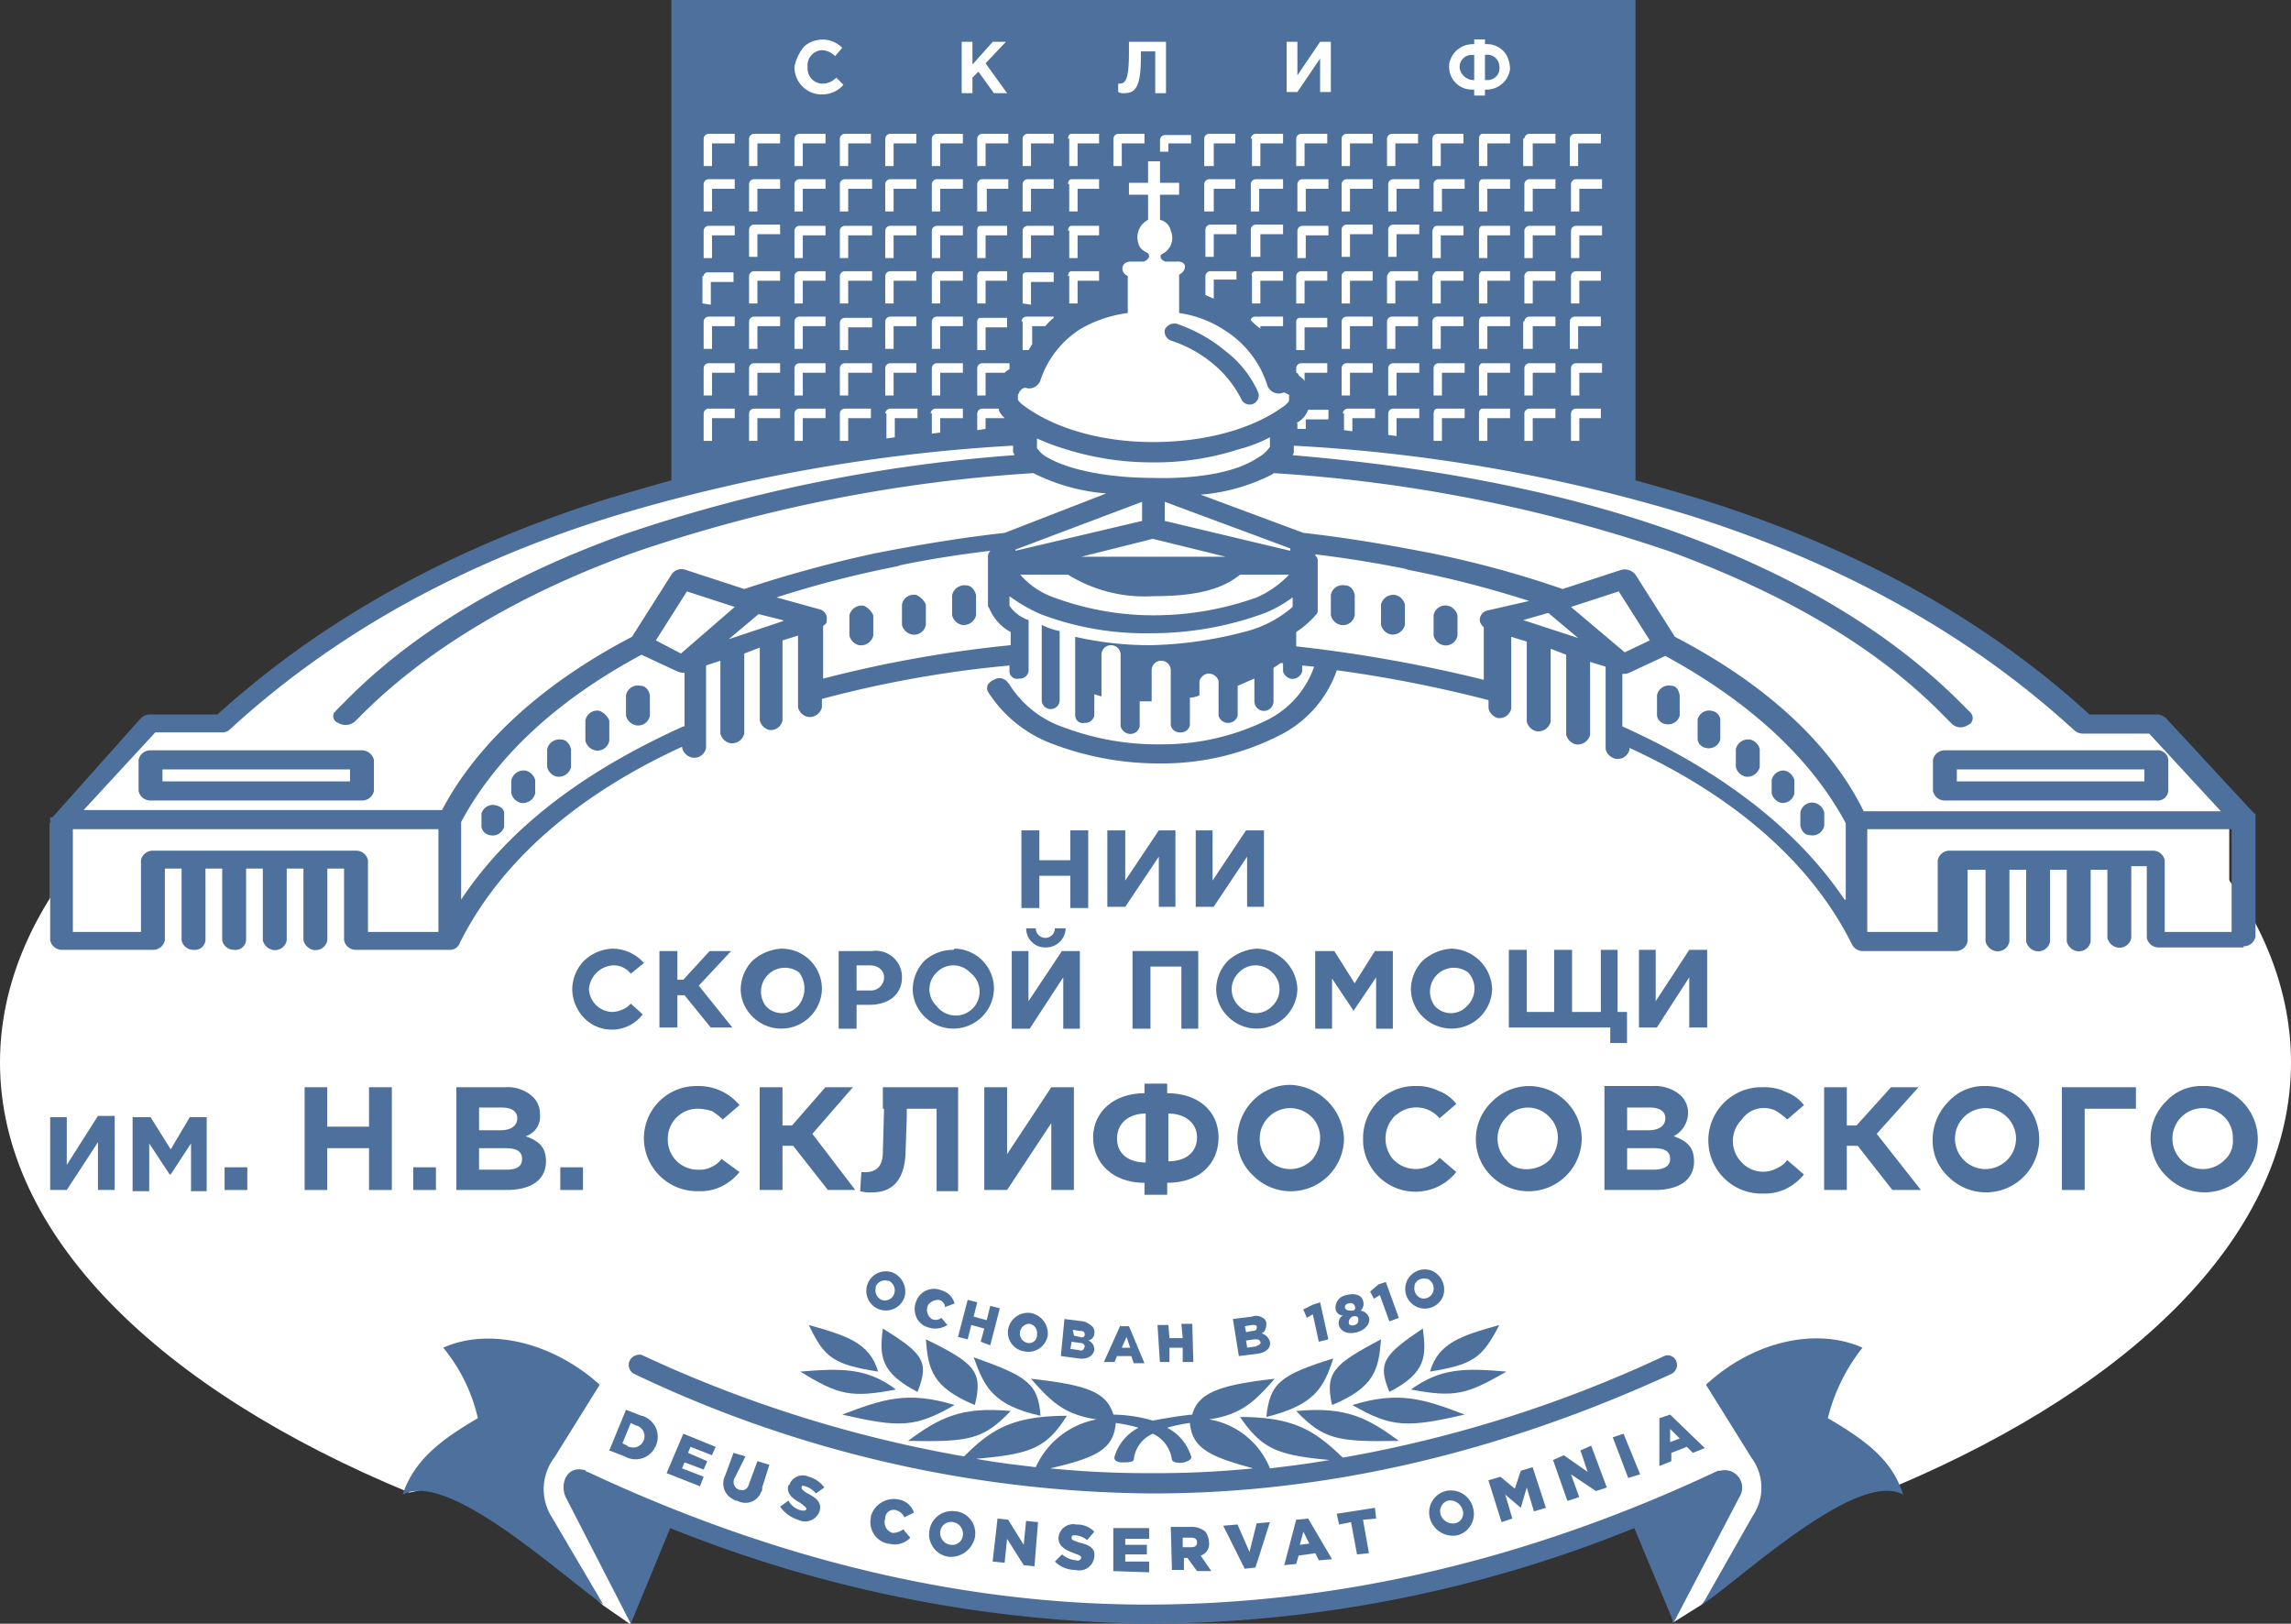 <?xml version="1.0" encoding="UTF-8"?> <svg xmlns="http://www.w3.org/2000/svg" id="Layer_1" data-name="Layer 1" viewBox="0 0 191.77 135.9"><rect x="0" y="0" width="191.77" height="135.9" fill="#333333" stroke="none"/><defs><style>.cls-1{fill:#fff;}.cls-2{fill:#4d709c;}</style></defs><path class="cls-1" d="M154.47,124.4c20.28-8.6,33.1-21.3,33.1-35.47C187.57,63,144.64,42,91.69,42S-4.2,63-4.2,88.93c0,14.43,13.32,27.35,34.27,36l5.18-1.19,11,10.6,2.3,1.6,2.1-8.1.9-.7s19.63,8,40.95,8,43.3-8.94,43.3-8.94l.05,9.6,2.4-1.5,10.2-12.16Z" transform="translate(4.2 0)"></path><path class="cls-1" d="M52.55,0H132.2V40.4Q162.35,50.45,170,61.1s4.9-1.1,6,0c.7.7,2.8,2.9,6.4,6.4V79.7H0V68.9l7.5-8.4,6.7-.3A109.07,109.07,0,0,1,52.33,40.4L52.55,0Z" transform="translate(4.2 0)"></path><polygon class="cls-2" points="136.29 123.7 137.29 123.4 135.9 120 135 120.3 136.29 123.7"></polygon><polygon class="cls-2" points="36.49 97.7 34.59 97.7 34.59 97.7 34.59 99.6 36.49 99.6 36.49 97.7"></polygon><path class="cls-2" d="M42.2,122l3.8-6.1c-4-3.6-9.3-4.8-13.1-3.1h0a14.2,14.2,0,0,1,2.9,5.9c-2.9,1.7-5.3,3.4-6.3,6.4,3.8-2.1,13.3,6.8,16.8,9.2L42,127A4.37,4.37,0,0,1,42.2,122Z" transform="translate(4.2 0)"></path><path class="cls-2" d="M139.8,123.1h-.2c-15.7,7.4-31.5,11.1-47.2,11.2S60.8,130.6,45,123.2a.31.31,0,0,1-.2-.1h.1c-1.7-.6-2.3,1.2-1.7,2.3l5.4,10.5,3.3-8a110.28,110.28,0,0,0,40.5,8,108.73,108.73,0,0,0,40.2-8l3.3,7.9,5.5-10.5A1.46,1.46,0,0,0,139.8,123.1Z" transform="translate(4.2 0)"></path><polygon class="cls-2" points="8.2 93.4 5.59 97.5 5.59 93.5 4.2 93.5 4.2 99.6 5.59 99.6 8.2 95.6 8.2 99.6 9.6 99.6 9.6 93.4 9.6 93.4 8.2 93.4"></polygon><polygon class="cls-2" points="59.59 121.8 59.9 121.1 57.2 120 55.8 123.3 58.59 124.4 58.9 123.6 57.09 122.9 57.3 122.4 58.9 123 59.2 122.3 57.59 121.6 57.8 121.1 59.59 121.8"></polygon><rect class="cls-2" x="46.9" y="97.7" width="1.9" height="1.9"></rect><path class="cls-2" d="M48.5,113.9a.84.84,0,0,0,.4,1.1,102.1,102.1,0,0,0,43.4,10c14.5,0,29-3.4,43.4-10h0a.84.84,0,0,0,.4-1.1h0a.76.76,0,0,0-1-.4,106.61,106.61,0,0,1-26.9,8.5c-2.3-2.2-4-3.4-8.6-3.4,1.8,2.6,3,3.2,7.5,3.6-1.7.3-3.3.5-5,.7a6.68,6.68,0,0,0-5.1-4.1c2.8-.4,3.9-1.6,5.5-3.4-4.4.5-6.4,1.1-6.9,3-1.1.1-2.2.3-3.3.5a12.57,12.57,0,0,0-3.3-.5c-.6-2-2.5-2.5-6.9-3,1.6,1.8,2.7,3,5.5,3.4a7,7,0,0,0-5.1,4h0c-1.7-.2-3.4-.4-5-.7,4.6-.4,5.9-.9,7.6-3.6-4.6,0-6.4,1.2-8.6,3.4a107.33,107.33,0,0,1-27-8.5A.93.93,0,0,0,48.5,113.9Zm40.7,5.2a12.86,12.86,0,0,1,1.9.4,4,4,0,0,0-2,2.4c-.1.3.2.5.6.5s.9,0,1-.2a2.65,2.65,0,0,1,1.6-2.2,2.8,2.8,0,0,1,1.6,2.2c.1.2.6.3,1,.2s.7-.3.6-.5a4,4,0,0,0-2-2.4,12.86,12.86,0,0,1,1.9-.4h0c.2,2.1,1.6,2.8,5.3,3.8a80.6,80.6,0,0,1-8.5.4,81.88,81.88,0,0,1-8.5-.4C87.6,122,89,121.3,89.2,119.1Z" transform="translate(4.2 0)"></path><path class="cls-2" d="M49.5,118.5l-1.3-.5-1.4,3.4,1.3.5a1.82,1.82,0,0,0,2.5-.7c0-.1.1-.1.1-.2a1.83,1.83,0,0,0-.9-2.4A.77.77,0,0,0,49.5,118.5Zm.2,2a.93.93,0,0,1-1.2.6c-.1,0-.1,0-.2-.1l-.4-.2.7-1.7.4.2A.92.92,0,0,1,49.7,120.5Z" transform="translate(4.2 0)"></path><path class="cls-2" d="M69.8,92.8l-.1,3.6c0,1.3-.6,1.8-1.8,1.7l-.1,1.6a3.08,3.08,0,0,0,1,.1c1.5,0,2.7-.8,2.8-3.3l.1-3v-.7h2.5v6.9H76V91H69.7v1.8Z" transform="translate(4.2 0)"></path><polygon class="cls-2" points="160.59 91 158.29 91 155.4 94.2 154.59 94.2 154.59 91 152.69 91 152.69 99.6 154.59 99.6 154.59 95.9 155.5 95.9 158.4 99.6 160.79 99.6 157.09 94.9 160.59 91"></polygon><path class="cls-2" d="M144.5,93a5.5,5.5,0,0,1,.9.7l1.4-1.2a3.27,3.27,0,0,0-1.5-1.1,4.06,4.06,0,0,0-1.9-.4h-.3a4.45,4.45,0,0,0,.3,8.9,4.06,4.06,0,0,0,1.9-.4,4.43,4.43,0,0,0,1.5-1.2l-1.4-1.2a2.18,2.18,0,0,1-.9.7,2.44,2.44,0,0,1-2.9-.5,2.54,2.54,0,0,1,0-3.6A2.25,2.25,0,0,1,144.5,93Z" transform="translate(4.2 0)"></path><path class="cls-2" d="M83.5,111.8a1.75,1.75,0,0,0-1.4-1.9,1.68,1.68,0,0,0-1.9,1.3,1.6,1.6,0,0,0,1.3,1.9h0A1.65,1.65,0,0,0,83.5,111.8Zm-1.7.6a.81.81,0,0,1,.2-1.6h0a.78.78,0,0,1,.6.9A.66.66,0,0,1,81.8,112.4Z" transform="translate(4.2 0)"></path><path class="cls-2" d="M49.8,84.9Z" transform="translate(4.2 0)"></path><path class="cls-2" d="M148.8,118.7a15.5,15.5,0,0,1,2.9-5.9h0c-3.8-1.7-9.1-.6-13.1,3.1l3.8,6.1a4.2,4.2,0,0,1,.1,4.9l-4.2,7.4c3.5-2.4,13-11.3,16.8-9.2C154.2,122.1,151.7,120.4,148.8,118.7Z" transform="translate(4.2 0)"></path><path class="cls-2" d="M41,93.3a2,2,0,0,0-.6-1.5,3.09,3.09,0,0,0-2.3-.8H34v8.6h4.2c2,0,3.3-.8,3.3-2.4,0-1.2-.6-1.7-1.7-2.1A1.71,1.71,0,0,0,41,93.3Zm-5.1-.6h1.9c.8,0,1.3.3,1.3.9s-.5,1-1.4,1H35.9Zm2.3,5.2H35.9V96.1h2.2c1,0,1.4.3,1.4.9S39.1,97.9,38.2,97.9Z" transform="translate(4.2 0)"></path><path class="cls-2" d="M61.2,79.4h0a4,4,0,0,0-2.4,1,3.49,3.49,0,0,0-1,2.4,3.26,3.26,0,0,0,1,2.3,3.4,3.4,0,0,0,5.8-2.3A3.37,3.37,0,0,0,61.2,79.4Zm1.4,4.8a1.82,1.82,0,0,1-2.7,0,2,2,0,0,1,2.8-2.8h0A2.26,2.26,0,0,1,62.6,84.2Z" transform="translate(4.2 0)"></path><polygon class="cls-2" points="150.99 98.11 150.99 98.11 150.99 98.11 150.99 98.11 150.99 98.11"></polygon><path class="cls-2" d="M68.8,79.6H66v6.5h1.5v-2h1.1c1.5,0,2.7-.8,2.7-2.3A2.19,2.19,0,0,0,68.8,79.6Zm0,3.3H67.5V80.8h1.1c.7,0,1.2.4,1.2,1A1.1,1.1,0,0,1,68.8,82.9Z" transform="translate(4.2 0)"></path><polygon class="cls-2" points="66.3 94.2 65.5 94.2 65.5 91 63.59 91 63.59 99.6 65.5 99.6 65.5 95.9 66.39 95.9 69.3 99.6 71.59 99.6 68 94.9 71.39 91 69.09 91 66.3 94.2"></polygon><polygon class="cls-2" points="115.09 126.2 111.89 126.7 112.09 127.6 113.09 127.4 113.59 130.1 114.59 130 114.09 127.2 115.19 127.1 115.09 126.2"></polygon><path class="cls-2" d="M77.4,128.7h0a1.86,1.86,0,0,0-1.5-2.2h-.1a1.9,1.9,0,0,0-2.2,1.6,1.73,1.73,0,0,0,.1,1,1.88,1.88,0,0,0,1.5,1.2h0A2.07,2.07,0,0,0,77.4,128.7Zm-2.9-.5h0a.92.92,0,0,1,1.1-.8h0a1,1,0,0,1,.8,1.1h0a.89.89,0,0,1-1,.8h0A1,1,0,0,1,74.5,128.2Z" transform="translate(4.2 0)"></path><polygon class="cls-2" points="105.09 131.2 106.3 127.4 105.19 127.5 104.59 129.9 103.59 127.6 102.39 127.7 104.19 131.3 104.19 131.3 105.09 131.2"></polygon><polygon class="cls-2" points="14.29 96.2 12.6 93.5 11.1 93.5 11.1 99.7 12.49 99.7 12.49 95.7 14.2 98.3 14.29 98.3 15.99 95.7 15.99 99.7 17.3 99.7 17.3 93.5 15.89 93.5 14.29 96.2"></polygon><rect class="cls-2" x="18.8" y="97.7" width="1.9" height="1.9"></rect><path class="cls-2" d="M103.3,131l1-.1.2-.7,1.4-.2.3.6,1.1-.1-2-3.4-1,.1Zm1.6-2.8.5,1-.8.1h0Z" transform="translate(4.2 0)"></path><polygon class="cls-2" points="134.5 124.5 133.19 121 132.29 121.4 132.9 123.2 130.9 121.8 130 122.2 131.19 125.6 131.29 125.6 132.19 125.3 131.5 123.4 133.59 124.8 134.5 124.5"></polygon><polygon class="cls-2" points="98.09 131.5 98.09 131.5 98 131.5 98.09 131.5"></polygon><polygon class="cls-2" points="84.39 127.2 83.5 127.1 83.09 130.7 83.09 130.7 84.09 130.8 84.3 128.8 85.69 131 86.59 131.1 86.89 127.4 85.89 127.3 85.69 129.3 84.39 127.2"></polygon><path class="cls-2" d="M94.8,130.4h.4l.8,1.1h1.2l-.9-1.3a1,1,0,0,0,.7-1.1,1.61,1.61,0,0,0-.3-.9,1.75,1.75,0,0,0-1.2-.4H93.8l.1,3.6h1v-1Zm0-1.7h.7c.3,0,.5.1.5.4s-.2.4-.5.4h-.7Z" transform="translate(4.2 0)"></path><path class="cls-2" d="M85.8,128.5a1.78,1.78,0,0,1,1,.4l.6-.7a2,2,0,0,0-1.5-.6,1.24,1.24,0,0,0-1.5,1.1c0,.7.5,1,1.3,1.3.5.2.6.2.6.4a.3.3,0,0,1-.4.2,2.08,2.08,0,0,1-1.2-.5l-.6.6a2.41,2.41,0,0,0,1.7.7,1.27,1.27,0,0,0,1.6-1.1c.1-.7-.4-1-1.3-1.2-.5-.2-.6-.2-.6-.4S85.6,128.5,85.8,128.5Z" transform="translate(4.2 0)"></path><polygon class="cls-2" points="96.19 128.8 96.19 127.9 93.19 127.9 93.19 131.6 93.19 131.5 93.19 131.5 96.19 131.6 96.19 130.7 94.19 130.7 94.19 130.1 96 130.1 96 129.3 94.19 129.3 94.19 128.8 96.19 128.8"></polygon><path class="cls-2" d="M85.8,131.4Z" transform="translate(4.2 0)"></path><path class="cls-2" d="M77.3,113.6c.9,2.5,1.6,4,5.6,4.9C82.7,115.8,81.8,115.2,77.3,113.6Z" transform="translate(4.2 0)"></path><path class="cls-2" d="M58.2,121.9l-1-.3-.7,1.9a1.47,1.47,0,0,0,.7,2,.37.37,0,0,0,.3.1,1.4,1.4,0,0,0,2-.7c.1-.1.1-.2.1-.4l.6-1.9-1-.3-.7,1.9c-.1.4-.4.6-.7.5h-.1a.68.68,0,0,1-.4-1Z" transform="translate(4.2 0)"></path><polygon class="cls-2" points="127.8 124.5 128.4 126.5 129.4 126.2 128.29 122.8 127.3 123.1 126.8 124.6 125.59 123.6 124.59 123.9 125.69 127.4 125.69 127.4 126.59 127.1 126 125.1 127.3 126.2 127.8 124.5"></polygon><polygon class="cls-2" points="30.89 94.3 27.39 94.3 27.39 91 25.5 91 25.5 99.6 27.39 99.6 27.39 96.1 30.89 96.1 30.89 99.6 32.8 99.6 32.8 91 30.89 91 30.89 94.3"></polygon><path class="cls-2" d="M121.5,127.4Z" transform="translate(4.2 0)"></path><polygon class="cls-2" points="55.8 123.4 55.8 123.3 55.8 123.3 55.8 123.4"></polygon><path class="cls-2" d="M63.2,124.4a1.8,1.8,0,0,1,.9.6l.7-.5a2.38,2.38,0,0,0-1.3-.9,1.2,1.2,0,0,0-1.6.6.1.1,0,0,1-.1.1c-.2.7.3,1.1,1,1.5.4.3.5.4.5.5s-.2.2-.5.1a1.59,1.59,0,0,1-1-.8l-.7.5a2.83,2.83,0,0,0,1.5,1.1h0a1.29,1.29,0,0,0,1.8-.7c.2-.7-.2-1.1-1-1.5-.5-.3-.5-.4-.5-.5S62.9,124.3,63.2,124.4Z" transform="translate(4.2 0)"></path><path class="cls-2" d="M103.3,131Z" transform="translate(4.2 0)"></path><path class="cls-2" d="M75.3,129.3Z" transform="translate(4.2 0)"></path><path class="cls-2" d="M116.8,124.8a1.85,1.85,0,0,0-1.3,2.3,2,2,0,0,0,2.3,1.4h0a1.85,1.85,0,0,0,1.3-2.3A1.91,1.91,0,0,0,116.8,124.8Zm.8,2.7h0a1.09,1.09,0,0,1-1.2-.7h0a.93.93,0,0,1,.6-1.2h0a1.09,1.09,0,0,1,1.2.7h0A.86.86,0,0,1,117.6,127.5Z" transform="translate(4.2 0)"></path><path class="cls-2" d="M70.8,126.4a1.06,1.06,0,0,1,.7.6l.8-.4a1.63,1.63,0,0,0-1.3-1.1,2,2,0,0,0-2.3,1.4v.1a1.84,1.84,0,0,0,1.4,2.2h.1a1.79,1.79,0,0,0,1.8-.5l-.6-.7a1.4,1.4,0,0,1-.9.3.93.93,0,0,1-.6-1.2A.7.7,0,0,1,70.8,126.4Z" transform="translate(4.2 0)"></path><path class="cls-2" d="M109.4,130.1Z" transform="translate(4.2 0)"></path><path class="cls-2" d="M70.8,116.3c-2.4-1.8-4.5-1.8-8-1.5C66,116.8,67.1,117,70.8,116.3Z" transform="translate(4.2 0)"></path><path class="cls-2" d="M117.3,79.4h0a4,4,0,0,0-2.4,1,3.49,3.49,0,0,0-1,2.4,3.26,3.26,0,0,0,1,2.3,3.4,3.4,0,0,0,5.8-2.3A3.5,3.5,0,0,0,117.3,79.4Zm1.3,4.8a1.82,1.82,0,0,1-2.7,0,2,2,0,0,1,2.8-2.8h0A2,2,0,0,1,118.6,84.2Z" transform="translate(4.2 0)"></path><polygon class="cls-2" points="113.39 82.3 111.69 79.6 110.09 79.6 110.09 86.1 111.5 86.1 111.5 81.9 113.3 84.6 113.3 84.6 115.19 81.8 115.19 86.1 116.59 86.1 116.59 79.6 115.09 79.6 113.39 82.3"></polygon><polygon class="cls-2" points="85.5 69.5 85.5 76 85.5 76 87 76 87 73.3 89.59 73.3 89.59 76 91.09 76 91.09 69.5 89.59 69.5 89.59 72 87 72 87 69.5 85.5 69.5"></polygon><path class="cls-2" d="M117.8,98.1Z" transform="translate(4.2 0)"></path><path class="cls-2" d="M109,117.6Z" transform="translate(4.2 0)"></path><polygon class="cls-2" points="137.19 79.5 137.19 86 138.69 86 141.4 81.8 141.4 86 142.9 86 142.9 79.5 141.4 79.5 138.59 83.8 138.59 79.5 137.19 79.5"></polygon><path class="cls-2" d="M113.9,116.3c3.7.7,4.7.4,8-1.5C118.4,114.5,116.4,114.5,113.9,116.3Z" transform="translate(4.2 0)"></path><path class="cls-2" d="M80.4,118.1c-4.2-.4-6,.6-8.6,2.5C76.9,120.7,78.1,120.5,80.4,118.1Z" transform="translate(4.2 0)"></path><polygon class="cls-2" points="92.69 69.5 92.69 75.9 94.19 75.9 97 71.7 97 75.9 98.39 75.9 98.39 69.5 97 69.5 94.19 73.7 94.19 69.5 92.69 69.5"></polygon><path class="cls-2" d="M101.8,110.8a.55.55,0,0,0-.3-.5,1,1,0,0,0-.9-.1l-1.6.2.5,3.1h0l1.6-.2c.7-.1,1.1-.5,1-1a1,1,0,0,0-.7-.7C101.7,111.5,101.8,111.1,101.8,110.8Zm-1.8.2.6-.1c.3,0,.4,0,.4.2s-.1.3-.4.3l-.5.1Zm.9,1.7-.7.1h0l-.1-.6.7-.1c.3,0,.4,0,.5.2S101.1,112.6,100.9,112.7Z" transform="translate(4.2 0)"></path><polygon class="cls-2" points="100.09 69.5 100.09 75.9 101.59 75.9 104.39 71.7 104.39 75.9 105.8 75.9 105.8 69.5 105.8 69.5 104.3 69.5 101.5 73.7 101.5 69.5 100.09 69.5"></polygon><polygon class="cls-2" points="126.3 79.5 126.3 86 134.79 86 134.79 87.3 136.19 87.3 136.19 84.7 135.4 84.7 135.4 79.5 134 79.5 134 84.7 131.59 84.7 131.59 79.5 130.09 79.5 130.09 84.7 127.8 84.7 127.8 79.5 126.3 79.5"></polygon><path class="cls-2" d="M103.8,90.8a4.39,4.39,0,0,0-3.1,1.3,4.57,4.57,0,0,0-1.2,4.3,4.15,4.15,0,0,0,1.2,2,4.45,4.45,0,0,0,7.6-3.1,4.69,4.69,0,0,0-4.5-4.5Zm1.8,2.7h0a2.41,2.41,0,0,1,.7,1.8,2.87,2.87,0,0,1-.7,1.8,2.55,2.55,0,1,1,0-3.6Z" transform="translate(4.2 0)"></path><path class="cls-2" d="M109.9,95.3a4.06,4.06,0,0,0,.4,1.9,4.38,4.38,0,0,0,5.9,2.1,4.43,4.43,0,0,0,1.5-1.2h0l-1.4-1.2a2.18,2.18,0,0,1-.9.7,2.59,2.59,0,0,1-3.1-.7,2.7,2.7,0,0,1,0-3.2c.1-.1.2-.3.4-.4a2.54,2.54,0,0,1,3.6.3l1.4-1.2a3.27,3.27,0,0,0-1.5-1.1,3.92,3.92,0,0,0-1.8-.4h0A4.34,4.34,0,0,0,109.9,95.3Z" transform="translate(4.2 0)"></path><path class="cls-2" d="M162,90.9h0a4,4,0,0,0-3.1,1.3,4.57,4.57,0,0,0-1.2,4.3,4.15,4.15,0,0,0,1.2,2,4.45,4.45,0,1,0,3.1-7.6Zm1.8,6.2a2.55,2.55,0,1,1,0-3.6h0A2.53,2.53,0,0,1,163.8,97.1Z" transform="translate(4.2 0)"></path><polygon class="cls-2" points="110.5 109 109.89 109.2 109.09 109.6 109.39 110.3 109.89 110 110.39 112.3 111.19 112.1 110.5 109"></polygon><path class="cls-2" d="M112.9,120.6c-2.6-1.9-4.4-2.9-8.6-2.5C106.6,120.5,107.8,120.7,112.9,120.6Z" transform="translate(4.2 0)"></path><path class="cls-2" d="M106.2,112.3Z" transform="translate(4.2 0)"></path><path class="cls-2" d="M120.6,98.4h0a4.45,4.45,0,0,0,7.6-3.1,4.44,4.44,0,0,0-4.4-4.4h0a4.39,4.39,0,0,0-3.1,1.3A4.32,4.32,0,0,0,120.6,98.4Zm1.3-4.9a2.43,2.43,0,0,1,3.6,0h0a2.41,2.41,0,0,1,.7,1.8,2.87,2.87,0,0,1-.7,1.8,2.8,2.8,0,0,1-2.5.7,1.9,1.9,0,0,1-1.1-.7A2.54,2.54,0,0,1,121.9,93.5Z" transform="translate(4.2 0)"></path><path class="cls-2" d="M130.1,99.6h4.2c2,0,3.3-.8,3.3-2.4,0-1.2-.6-1.7-1.7-2.1a2.24,2.24,0,0,0,1.2-1.9,2,2,0,0,0-.6-1.5,3.24,3.24,0,0,0-2.3-.8h-4.1v8.7Zm1.9-6.9h1.9c.8,0,1.3.3,1.3.9s-.5,1-1.4,1H132Zm0,3.4h2.2c1,0,1.4.3,1.4.9s-.5.9-1.4.9H132Z" transform="translate(4.2 0)"></path><path class="cls-2" d="M101.8,118.6c4-1,4.8-2.4,5.6-4.9C102.9,115.1,102.1,115.8,101.8,118.6Z" transform="translate(4.2 0)"></path><path class="cls-2" d="M121.3,110.9c-3.2.9-5.1,1.5-5.8,3.9C119.2,114.2,119.9,113.6,121.3,110.9Z" transform="translate(4.2 0)"></path><path class="cls-2" d="M112.1,116.5c3.1-1.6,3.1-3,2.8-5.3C111.6,113.4,111.1,114.1,112.1,116.5Z" transform="translate(4.2 0)"></path><path class="cls-2" d="M109.9,108.9c-.1-.5-.7-.7-1.4-.5a1.06,1.06,0,0,0-.9,1.2.63.63,0,0,0,.6.5.76.76,0,0,0-.3.9c.2.5.8.7,1.5.5h0c.7-.2,1.1-.7,1-1.2a.86.86,0,0,0-.7-.6A.78.78,0,0,0,109.9,108.9Zm-1.5.6h0c-.1-.2.1-.4.3-.4h0a.37.37,0,0,1,.5.2h0c.1.2,0,.4-.2.4h0C108.7,109.7,108.5,109.7,108.4,109.5Zm.8,1.4h0c-.3.1-.5,0-.5-.2a.55.55,0,0,1,.3-.5c.3-.1.5,0,.5.2S109.5,110.8,109.2,110.9Z" transform="translate(4.2 0)"></path><polygon class="cls-2" points="115.39 107.5 114.69 108.1 115 108.7 115.5 108.4 116.3 110.6 116.3 110.6 117.09 110.3 116 107.3 115.39 107.5"></polygon><path class="cls-2" d="M107.3,117.6c3.6-1.5,3.9-3,4.1-5.5C107.4,114.2,106.7,114.9,107.3,117.6Z" transform="translate(4.2 0)"></path><path class="cls-2" d="M118.4,118.4c-3.4-1.3-5.5-2-9.4-.8C112.3,119.5,113.6,119.5,118.4,118.4Z" transform="translate(4.2 0)"></path><path class="cls-2" d="M69.7,111.2c-.3,2.3-.2,3.7,2.9,5.3C73.6,114,73.1,113.3,69.7,111.2Z" transform="translate(4.2 0)"></path><path class="cls-2" d="M70.5,106.5a1.64,1.64,0,1,0,1,2.1A1.72,1.72,0,0,0,70.5,106.5Zm.1,1.9a.82.82,0,0,1-1,.4h0a.88.88,0,0,1-.5-1v-.1a.83.83,0,0,1,1-.5h.1A.89.89,0,0,1,70.6,108.4Z" transform="translate(4.2 0)"></path><path class="cls-2" d="M115.61,106.34a1.64,1.64,0,1,0,1,2.1A1.72,1.72,0,0,0,115.61,106.34Zm.1,1.9a.82.82,0,0,1-1,.4h0a.88.88,0,0,1-.5-1v-.1a.83.83,0,0,1,1-.5h.1A.89.89,0,0,1,115.71,108.24Z" transform="translate(4.2 0)"></path><path class="cls-2" d="M74.4,108.8a.63.63,0,0,1,.5.6l.8-.3a1.53,1.53,0,0,0-1.1-1.1,1.58,1.58,0,0,0-2.1.9,1.64,1.64,0,0,0-.1,1,1.51,1.51,0,0,0,1.1,1.2h0a1.84,1.84,0,0,0,1.6-.2l-.5-.6a.75.75,0,0,1-.8.1.93.93,0,0,1-.3-1.2A1.09,1.09,0,0,1,74.4,108.8Z" transform="translate(4.2 0)"></path><path class="cls-2" d="M57.7,98.1Z" transform="translate(4.2 0)"></path><polygon class="cls-2" points="84.69 86.1 86.19 86.1 89 81.8 89 86.1 90.39 86.1 90.39 79.6 88.89 79.6 86.09 83.8 86.09 79.6 84.69 79.6 84.69 86.1"></polygon><polygon class="cls-2" points="81 108.8 80.19 111.9 81 112.1 81.3 110.9 82.39 111.2 82.09 112.3 82.89 112.6 83.69 109.5 82.89 109.3 82.59 110.5 81.5 110.2 81.8 109 81 108.8"></polygon><path class="cls-2" d="M77.4,117.6c.7-2.8,0-3.5-4.1-5.5C73.5,114.6,73.8,116.1,77.4,117.6Z" transform="translate(4.2 0)"></path><path class="cls-2" d="M75.7,117.6Z" transform="translate(4.2 0)"></path><path class="cls-2" d="M75.7,117.6c-3.9-1.2-6-.5-9.4.8C71.1,119.5,72.4,119.5,75.7,117.6Z" transform="translate(4.2 0)"></path><path class="cls-2" d="M47.1,80.8a1.8,1.8,0,0,1,1.5.7l1.1-.9a3.55,3.55,0,0,0-2.6-1.2,3.69,3.69,0,0,0-2.4,1,3.49,3.49,0,0,0-1,2.4,3.55,3.55,0,0,0,1.2,2.6,3.25,3.25,0,0,0,4.7-.5l-1-.9a1.79,1.79,0,0,1-.7.5,2.35,2.35,0,0,1-.8.2,2,2,0,0,1-2-1.9A2.15,2.15,0,0,1,47.1,80.8Z" transform="translate(4.2 0)"></path><path class="cls-2" d="M134.7,118.7v4l1-.4v-.7l1.3-.5.5.5,1-.4-2.9-2.8Zm.9.9.8.8-.8.3Z" transform="translate(4.2 0)"></path><polygon class="cls-2" points="55.2 79.6 55.2 86 55.2 86 56.7 86 56.7 83.3 57.3 83.3 59.49 86 61.3 86 58.49 82.5 61.2 79.6 59.4 79.6 57.2 82 56.7 82 56.7 79.6 55.2 79.6"></polygon><path class="cls-2" d="M63.5,110.9c1.3,2.7,2,3.3,5.8,3.9C68.6,112.4,66.7,111.8,63.5,110.9Z" transform="translate(4.2 0)"></path><polygon class="cls-2" points="82.39 91 82.39 99.6 84.3 99.6 88 94 88 99.6 89.89 99.6 89.89 91 88 91 84.3 96.6 84.3 91 82.39 91"></polygon><path class="cls-2" d="M85,77.7h-.9a.8.8,0,0,1-1.6,0h-.8a1.58,1.58,0,0,0,1.6,1.6h.1A1.64,1.64,0,0,0,85,77.7Z" transform="translate(4.2 0)"></path><path class="cls-2" d="M73.2,80.4a3.49,3.49,0,0,0-1,2.4,3.26,3.26,0,0,0,1,2.3A3.4,3.4,0,0,0,79,82.8a3.35,3.35,0,0,0-3.3-3.4l-.1.1A3.58,3.58,0,0,0,73.2,80.4Zm3.8,1h0a2,2,0,1,1-2.8,2.8,1.93,1.93,0,0,1,0-2.8,1.93,1.93,0,0,1,2.8,0Z" transform="translate(4.2 0)"></path><path class="cls-2" d="M101,79.4h0a4,4,0,0,0-2.4,1,3.49,3.49,0,0,0-1,2.4,3.26,3.26,0,0,0,1,2.3,3.4,3.4,0,0,0,5.8-2.3A3.5,3.5,0,0,0,101,79.4Zm1.3,4.8a1.93,1.93,0,0,1-2.8,0,1.93,1.93,0,0,1,0-2.8,1.93,1.93,0,0,1,2.8,0h0a1.93,1.93,0,0,1,0,2.8Z" transform="translate(4.2 0)"></path><polygon class="cls-2" points="99 114 99.89 114 99.8 110.8 98.89 110.8 99 112 97.89 112 97.8 110.9 96.89 110.9 97.09 114 97.89 114 97.89 112.8 99 112.8 99 114"></polygon><path class="cls-2" d="M90.6,86.1Z" transform="translate(4.2 0)"></path><polygon class="cls-2" points="94.8 86 94.8 86.1 96.3 86.1 96.3 80.9 98.89 80.9 98.89 86.1 100.3 86.1 100.3 79.6 94.8 79.6 94.8 86"></polygon><path class="cls-2" d="M87.3,95.2c0,2.1,1.6,3.8,4.3,3.8v1h1.9V99c2.7,0,4.3-1.6,4.3-3.8s-1.7-3.7-4.3-3.7v-.8H91.6v.8C89,91.5,87.3,93.1,87.3,95.2Zm6.3-2c1.4,0,2.4.8,2.4,2s-.9,2-2.4,2Zm-1.9,0v4.1c-1.4,0-2.4-.7-2.4-2S90.3,93.2,91.7,93.2Z" transform="translate(4.2 0)"></path><path class="cls-2" d="M75.6,79.4Z" transform="translate(4.2 0)"></path><polygon class="cls-2" points="92.5 114 92.5 114 92.5 114 92.5 114"></polygon><path class="cls-2" d="M86.5,110.6l-1.6-.2-.3,3.1,1.5.2c.7.1,1.2-.2,1.3-.7a.79.79,0,0,0-.5-.8.63.63,0,0,0,.5-.6.75.75,0,0,0-.1-.5A1.77,1.77,0,0,0,86.5,110.6Zm-.9.7.6.1c.3,0,.4.1.4.3s-.2.3-.4.2l-.5-.1Zm.5,1.7-.7-.1h0l.1-.6.7.1c.3,0,.4.2.4.3C86.5,113,86.4,113.1,86.1,113Z" transform="translate(4.2 0)"></path><path class="cls-2" d="M49.7,95.4a4.46,4.46,0,0,0,4.6,4.3,4.06,4.06,0,0,0,1.9-.4,4.43,4.43,0,0,0,1.5-1.2L56.2,97a2.18,2.18,0,0,1-.9.7,2.15,2.15,0,0,1-1.1.2,2.5,2.5,0,0,1-2.5-2.6h0a2.5,2.5,0,0,1,2.6-2.5,4.25,4.25,0,0,1,1.1.2,5.5,5.5,0,0,1,.9.7l1.4-1.2a4.42,4.42,0,0,0-3.4-1.6H54A4.38,4.38,0,0,0,49.7,95.4Z" transform="translate(4.2 0)"></path><polygon class="cls-2" points="88.69 113.6 88.8 113.6 88.8 113.6 88.69 113.6"></polygon><path class="cls-2" d="M89.6,110.9,88.2,114h.9l.2-.5h1.2l.2.6h.9L90.3,111h-.7Zm.1,1.9h0l.4-.9.3.9Z" transform="translate(4.2 0)"></path><polygon class="cls-2" points="172.59 99.6 174.5 99.6 174.5 92.8 178.79 92.8 178.79 91 172.59 91 172.59 99.6"></polygon><path class="cls-2" d="M139.1,59.5a1,1,0,0,0-1.2.7v1.7a.84.84,0,0,0,.7.7,1,1,0,0,0,1.2-.7V60.2A.84.84,0,0,0,139.1,59.5Z" transform="translate(4.2 0)"></path><path class="cls-2" d="M135.7,57.4a1,1,0,0,0-1.2.8v1.7a.84.84,0,0,0,.7.7,1,1,0,0,0,1.2-.7V58.2h0C136.3,57.7,136.1,57.4,135.7,57.4Z" transform="translate(4.2 0)"></path><path class="cls-2" d="M112.6,49.8a1.06,1.06,0,0,0-1.2.8v1.7a1.09,1.09,0,0,0,.8.8,1.06,1.06,0,0,0,1.2-.8V50.6A1.09,1.09,0,0,0,112.6,49.8Z" transform="translate(4.2 0)"></path><path class="cls-2" d="M72.5,49.8a1,1,0,0,0-1.2.8v1.7a1.09,1.09,0,0,0,.8.8,1,1,0,0,0,1.2-.8V50.6A1.55,1.55,0,0,0,72.5,49.8Z" transform="translate(4.2 0)"></path><path class="cls-2" d="M76.7,49a1.06,1.06,0,0,0-1.2.8v1.7a1.09,1.09,0,0,0,.8.8,1.06,1.06,0,0,0,1.2-.8V49.8C77.4,49.4,77.1,49,76.7,49Z" transform="translate(4.2 0)"></path><path class="cls-2" d="M108.4,49a1,1,0,0,0-1.2.8v1.7a1.09,1.09,0,0,0,.8.8,1,1,0,0,0,1.2-.8V49.8C109.1,49.3,108.8,49,108.4,49Z" transform="translate(4.2 0)"></path><path class="cls-2" d="M26.1,62.8H8.4a1,1,0,0,0-1,.8v2.6a1,1,0,0,0,1,.8H26.1a1,1,0,0,0,1-.8V63.6A1.05,1.05,0,0,0,26.1,62.8Zm-1,2.6H9.4v-1H25.1Z" transform="translate(4.2 0)"></path><path class="cls-2" d="M84.5,58.6V52.8h-.1a5.78,5.78,0,0,1-1.4-.5h0v6.3h0a.75.75,0,1,0,1.5,0Z" transform="translate(4.2 0)"></path><path class="cls-2" d="M180.2,90.9h0a4,4,0,0,0-3.1,1.3,4.29,4.29,0,0,0-1.1,4.3,4.15,4.15,0,0,0,1.2,2,4.45,4.45,0,1,0,3-7.6Zm1.8,6.2a2.55,2.55,0,1,1,0-3.6h0a2.41,2.41,0,0,1,.7,1.8A2.09,2.09,0,0,1,182,97.1Z" transform="translate(4.2 0)"></path><path class="cls-2" d="M183.6,79.2a1,1,0,0,0,1-.8V68.1h-.1l-7.4-8a1.14,1.14,0,0,0-.8-.3h-5.6c-8.4-7.7-19.2-13.9-32.8-18.1-1.7-.5-3.4-1-5.2-1.5h0V0H52V40.2c-1.8.5-3.5,1-5.2,1.5C33.3,45.9,22.5,52.1,14,59.8H8.4a1.14,1.14,0,0,0-.8.3L.2,68.4H0v.2H0V78.7a1,1,0,0,0,1,.8H8.6a1,1,0,0,0,1-.8v-6H11v6a1,1,0,0,0,1,.8.89.89,0,0,0,1-.8v-6h1.4v6a1,1,0,0,0,1,.8.89.89,0,0,0,1-.8v-6h1.4v6a1.09,1.09,0,0,0,.8.8,1,1,0,0,0,1.2-.8v-6h1.4v6a1.09,1.09,0,0,0,.8.8,1,1,0,0,0,1.2-.8v-6h1.4v6a1,1,0,0,0,1,.8h7.8a.87.87,0,0,0,.9-.6c3.5-7,10.1-12.5,18.6-16.4v.1a1.09,1.09,0,0,0,.8.8,1,1,0,0,0,1.2-.8V55.7l1.2-.4v6.1a1.09,1.09,0,0,0,.8.8,1.06,1.06,0,0,0,1.2-.8V54.7l1.3-.5v6.1a1.09,1.09,0,0,0,.8.8,1,1,0,0,0,1.1-.8V53.6l1.3-.4v6a1.09,1.09,0,0,0,.8.8,1.06,1.06,0,0,0,1.2-.8v-.7a94,94,0,0,1,15.7-2.8v.5h0a.64.64,0,0,0,.8.6.76.76,0,0,0,.8-.6V51.9a3.11,3.11,0,0,1-1.6-1.2v-.8a13.5,13.5,0,0,0,2.6,1.5A24.63,24.63,0,0,0,92.2,53h.1a27.42,27.42,0,0,0,9.4-1.7A10.46,10.46,0,0,0,104,50v.8a9.65,9.65,0,0,1-4.1,2.1A33.28,33.28,0,0,1,92.2,54a27.89,27.89,0,0,1-6.4-.7v6.6a.64.64,0,0,0,.8.6h0a.76.76,0,0,0,.8-.6V58.1c.2.1.4.1.6.2V54.8a.8.8,0,0,1,1.6,0v6a.9.9,0,0,0,.6.6.8.8,0,0,0,1-.6V58.7h1V56.1h0a.8.8,0,1,1,1.6,0v4.6h0a.76.76,0,0,0,.8.6h0a.76.76,0,0,0,.8-.6V58.4a2.35,2.35,0,0,0,.8-.2V57a.9.9,0,0,1,.6-.6.85.85,0,0,1,1,.6v2.9a.83.83,0,0,0,1.6,0V57.4c.5-.2.9-.4,1.4-.6v1.9h0a.8.8,0,1,0,1.6,0V55.9l.6-.4h.2v.7a.9.9,0,0,0,.6.6.85.85,0,0,0,1-.6v-.5l1,.1a7.86,7.86,0,0,1-3.8,4.4,19.85,19.85,0,0,1-9,2.1,22.28,22.28,0,0,1-8.1-1.4,8.7,8.7,0,0,1-4.6-3.6.1.1,0,0,0-.1-.1.84.84,0,0,0-1.2-.3c-.5.2-.7.6-.5,1A10.91,10.91,0,0,0,84,62.3a25.12,25.12,0,0,0,9,1.6,21.69,21.69,0,0,0,10-2.4,9.61,9.61,0,0,0,4.7-5.4,109.62,109.62,0,0,1,12.7,2.5v.7a1.09,1.09,0,0,0,.8.8,1,1,0,0,0,1.1-.8v-6l1.3.4v6.7a1.09,1.09,0,0,0,.8.8,1.06,1.06,0,0,0,1.2-.8V54.3l1.3.5v6.7a1.09,1.09,0,0,0,.8.8,1.06,1.06,0,0,0,1.2-.8V55.4l1.3.4v6.9a1.09,1.09,0,0,0,.8.8,1,1,0,0,0,1.2-.8v-.1c8.5,3.9,15.1,9.4,18.6,16.4a1,1,0,0,0,.9.6h7.8a1,1,0,0,0,1-.8v-6H162v6a1.09,1.09,0,0,0,.8.8,1,1,0,0,0,1.2-.8v-6h1.4v6a1.09,1.09,0,0,0,.8.8,1,1,0,0,0,1.2-.8v-6h1.4v6a1.09,1.09,0,0,0,.8.8,1,1,0,0,0,1.2-.8v-6h1.4v5.7a1.09,1.09,0,0,0,.8.8,1,1,0,0,0,1.2-.8v-6h1.3v6a1,1,0,0,0,1,.8h7.1ZM128,31.2v1.9h-.7V30.8a.43.43,0,0,1,.4-.4h2.2v.8Zm1.8,3.1V35H128v1.9h-.7V34.6a.43.43,0,0,1,.4-.4h2.1ZM128,19.7v1.9h-.7V19.3a.43.43,0,0,1,.4-.4h2.2v.8Zm1.8,3v.8H128v1.9h-.7V23.1a.43.43,0,0,1,.4-.4ZM128,15.8v1.9h-.7V15.4a.43.43,0,0,1,.4-.4h2.2v.8Zm-.8-4.2a.43.43,0,0,1,.4-.4h2.2V12h-1.9v1.9h-.7Zm0,15.3a.43.43,0,0,1,.4-.4h2.2v.8h-1.9v1.9h-.7Zm-3.1,4.3v1.9h-.7V30.8a.43.43,0,0,1,.4-.4H126v.8Zm1.9,3.1V35h-1.9v1.9h-.7V34.6a.43.43,0,0,1,.4-.4H126Zm-1.9-14.6v1.9h-.7V19.3a.43.43,0,0,1,.4-.4H126v.8Zm1.9,3v.8h-1.9v1.9h-.7V23.1a.43.43,0,0,1,.4-.4Zm-1.9-6.9v1.9h-.7V15.4a.43.43,0,0,1,.4-.4H126v.8Zm-.7-4.2a.43.43,0,0,1,.4-.4H126V12h-1.9v1.9h-.8V11.6Zm0,15.3a.43.43,0,0,1,.4-.4H126v.8h-1.9v1.9h-.8V26.9Zm-3.8,7.7c0-.2.1-.4.3-.4h2.3V35h-1.9v1.9h-.7Zm0-5.4V26.9c0-.2.1-.4.3-.4h2.3v.8h-1.9v1.9Zm.7,2v1.9h-.7V30.8c0-.2.1-.4.3-.4h2.3v.8Zm0-7.7v1.9h-.7V23.1c0-.2.1-.4.3-.4h2.3v.8Zm-.7-9.6V11.6c0-.2.1-.4.3-.4h2.3V12h-1.9v1.9Zm.7,5.8v1.9h-.7V19.3c0-.2.1-.4.3-.4h2.3v.8Zm0-3.9v1.9h-.7V15.4c0-.2.1-.4.3-.4h2.3v.8ZM117.1,5.4a2,2,0,0,1,2.1-1.7V3.3h.9v.4a1.92,1.92,0,0,1,1.8.9,2.66,2.66,0,0,1,.3,1.2,2,2,0,0,1-2.1,1.7V8h-.9V7.5H119a1.9,1.9,0,0,1-1.9-1.9Zm-1,13.5h2.2v.8h-1.9v1.9h-.7V19.3C115.8,19,115.9,18.9,116.1,18.9Zm-.3-1.2V15.4a.43.43,0,0,1,.4-.4h2.2v.8h-1.9v1.9Zm.3,5h2.2v.8h-1.9v1.9h-.7V23.1C115.8,22.9,115.9,22.7,116.1,22.7Zm0,11.5h2.3V35h-1.9v1.9h-.7V34.7C115.8,34.4,115.9,34.2,116.1,34.2Zm-.3-1.1V30.8a.43.43,0,0,1,.4-.4h2.2v.8h-1.9v1.9Zm-.1-21.5a.43.43,0,0,1,.4-.4h2.2V12h-1.9v1.9h-.7Zm0,15.3a.43.43,0,0,1,.4-.4h2.2v.8h-1.9v1.9h-.7Zm-3.4-4.2h2.2v.8h-1.9v1.9h-.7V23.1C112,22.9,112.1,22.7,112.3,22.7Zm-.3-1.2V19.2a.43.43,0,0,1,.4-.4h2.2v.8h-1.9v1.9Zm0,13.1a.43.43,0,0,1,.4-.4h2.2V35h-1.9v1.5l-.7-.1h0Zm0-1.5V30.8a.43.43,0,0,1,.4-.4h2.2v.8h-1.9v1.9Zm2.6-17.3h-1.9v1.9H112V15.4a.43.43,0,0,1,.4-.4h2.2Zm-2.7-4.2a.43.43,0,0,1,.4-.4h2.2V12h-1.9v1.9h-.7Zm0,15.3a.43.43,0,0,1,.4-.4h2.2v.8h-1.9v1.9h-.7Zm-3.4-4.2h2.2v.8h-1.9v1.9h-.7V23.1A.43.43,0,0,1,108.5,22.7Zm-.4-1.2V19.2a.43.43,0,0,1,.4-.4h2.2v.8h-1.9v1.9Zm.1,13.1a.43.43,0,0,1,.4-.4h2.3V35H109v1.1l-.7-.1h0V34.6Zm-.1-1.5V30.8a.43.43,0,0,1,.4-.4h2.2v.8h-1.9v1.9Zm2.6-17.3h-1.9v1.9h-.7V15.4a.43.43,0,0,1,.4-.4h2.2Zm-2.6-4.2a.43.43,0,0,1,.4-.4h2.2V12h-1.9v1.9h-.7Zm0,15.3a.43.43,0,0,1,.4-.4h2.2v.8h-1.9v1.9h-.7ZM103.5,3.5h.9V6.3l1.9-2.8h.9V7.7h-.9V4.9l-1.9,2.8h-.9Zm1.6,16.2v1.9h-.7V19.3a.43.43,0,0,1,.4-.4H107v.8Zm1.8,3v.8H105v1.9h-.7V23.1a.43.43,0,0,1,.4-.4Zm-1.8-6.9v1.9h-.7V15.4a.43.43,0,0,1,.4-.4H107v.8Zm1.8-3.8H105v1.9h-.7V11.6a.43.43,0,0,1,.4-.4h2.2Zm-2.2,14.6h2.2v.8H105v1.9h-.7V27C104.3,26.7,104.4,26.6,104.7,26.6Zm-.4,4.6h0v-.4a.43.43,0,0,1,.4-.4h2.2v.8H105v.7c-.1-.2-.3-.3-.5-.5a.22.22,0,0,0-.2-.2Zm0,4.2.2-.1a2,2,0,0,0,.8-1H107v.8h-1.9v.8h-.7v-.5Zm-3.4-12.7h2.3v.8h-1.9v1.9h-.7V23.1C100.5,22.9,100.7,22.7,100.9,22.7Zm-.4-1.2V19.2a.43.43,0,0,1,.4-.4h2.3v.8h-1.9v1.9Zm0,5.3c0-.2.2-.3.4-.3h2.3v.8h-1.9v.2a5,5,0,0,1-.8-.7Zm2.6-11h-1.9v1.9h-.7V15.4a.43.43,0,0,1,.4-.4h2.3v.8Zm-2.6-4.2a.43.43,0,0,1,.4-.4h2.3V12h-1.9v1.9h-.7V11.6ZM96.7,23.1a.43.43,0,0,1,.4-.4h2.2v.7H97.4V25l-.7-.3h0Zm0-1.6V19.2a.43.43,0,0,1,.4-.4h2.2v.8H97.4v1.9Zm2.6-5.7H97.4v1.9h-.8V15.4A.43.43,0,0,1,97,15h2.2v.8Zm-2.7-4.2a.43.43,0,0,1,.4-.4h2.2V12H97.4v1.9h-.8ZM89.4,7h.1c.5,0,.8-.3.8-2.6V3.5h3.1V7.8h-.9V4.3H91.3v.4c0,2.5-.4,3.1-1.4,3.1a.9.9,0,0,1-.5-.1Zm6.1,4.2V12H93.6v.7h-.7v-1a.43.43,0,0,1,.4-.4h2.2Zm-6.5.4a.43.43,0,0,1,.4-.4h2.2V12H89.7v1.9H89Zm-3.8,0c0-.2.1-.4.3-.4h2.3V12H86v1.9h-.7V11.6Zm0,3.8c0-.2.1-.4.3-.4h2.3v.8H86v1.9h-.7V15.4Zm0,3.9c0-.2.1-.4.3-.4h2.3v.8H86v1.9h-.7V19.3Zm0,3.8c0-.2.1-.4.3-.4h2.3v.8H86v1.9h-.7V23.1ZM81.4,11.6a.43.43,0,0,1,.4-.4H84V12H82.1v1.9h-.7ZM84,15v.8H82.1v1.9h-.7V15.4a.43.43,0,0,1,.4-.4Zm-2.6,4.3a.43.43,0,0,1,.4-.4H84v.8H82.1v1.9h-.7Zm0,6.1V23.1a.27.27,0,0,1,.3-.3H84v.8H82.1v1.9l-.7-.1Zm-.1,1.5a.43.43,0,0,1,.4-.4H84v.1a4.62,4.62,0,0,0-.7.7H82.2v1.5l-.3.5h-.5V26.9Zm-.2,6c0-.1.1-.2.2-.3a.44.44,0,0,1,.5-.1,1,1,0,0,0,1.1-.7,8.06,8.06,0,0,1,3.4-4.3,10.58,10.58,0,0,1,3.9-1.3v-1h0V23.1c-.7-.3-.6-1.3.4-1.2h.9c.1,0,.7-.3.4-.7-.4-.2-.7-.4-.8-.8a1.64,1.64,0,0,1,.8-2V16.3H90.3v-1h1.6V13.5h1v1.8h1.6v1H92.9v2.1a1.18,1.18,0,0,1,.9.9,1.51,1.51,0,0,1-.8,2c-.2.3.2.6.4.6h.8c1-.1,1,.7.3,1.1v3.2a9.33,9.33,0,0,1,3.9,1.5,8.44,8.44,0,0,1,3.5,4.6h0a1,1,0,0,0,1.2.6c.2-.1.3,0,.5.1s.1.1.1.2v.3c0,.1-.1.2-.2.3l-.1.1C100.6,36,96.5,37,92.3,37s-8.3-1.1-11-3.2l-.1-.1c-.1-.1-.2-.2-.2-.3C81,33.1,81,33,81.1,32.9ZM92.3,40c-3.5,0-6.9-.6-8.8-1.7a2.36,2.36,0,0,1-.9-.8v-.8a18,18,0,0,0,2.1.8,24,24,0,0,0,7.5,1.2,22.69,22.69,0,0,0,7.3-1.1h0a11.66,11.66,0,0,0,2.6-1v.8a2.84,2.84,0,0,1-1,.9C99.2,39.6,95.8,40.1,92.3,40Zm0,5.1,6.1,1.5H86.3ZM79.9,31.2H78.3v1.9h-.7V30.8a.43.43,0,0,1,.4-.4h2.3v.5a1.38,1.38,0,0,0-.4.3Zm0,3.8H78.3v.9l-.7.1V34.6a.43.43,0,0,1,.4-.4h1.4C79.4,34.5,79.7,34.8,79.9,35Zm-2-16.1h2.2v.8H78.3v1.9h-.7V19.3C77.6,19,77.7,18.9,77.9,18.9Zm-.3-1.2V15.4A.43.43,0,0,1,78,15h2.2v.8H78.4v1.9Zm.3,5h2.2v.8H78.3v1.9h-.7V23.1C77.6,22.9,77.7,22.7,77.9,22.7Zm0,3.9h2.2v.8H78.3v1.9h-.7V27C77.6,26.7,77.7,26.6,77.9,26.6ZM80.1,12H78.3v1.9h-.7V11.6a.43.43,0,0,1,.4-.4h2.2V12ZM76.2,3.5h1V5.4l1.7-1.9H80L78.3,5.3l1.8,2.5H79L77.7,6l-.5.5V7.8h-.9V3.5Zm-2.4,8.1a.43.43,0,0,1,.4-.4h2.2V12H74.5v1.9h-.7Zm0,3.8a.43.43,0,0,1,.4-.4h2.2v.8H74.5v1.9h-.7Zm0,3.9a.43.43,0,0,1,.4-.4h2.2v.8H74.5v1.9h-.7Zm0,3.8a.43.43,0,0,1,.4-.4h2.2v.8H74.5v1.9h-.7Zm0,3.8a.43.43,0,0,1,.4-.4h2.2v.8H74.5v1.9h-.7Zm0,3.9a.43.43,0,0,1,.4-.4h2.2v.8H74.5v1.9h-.7Zm-.1,3.8a.43.43,0,0,1,.4-.4h2.3V35H74.5v1.2l-.7.1h0V34.6Zm-3.8-23a.43.43,0,0,1,.4-.4h2.2V12H70.6v1.9h-.7Zm0,3.8a.43.43,0,0,1,.4-.4h2.2v.8H70.6v1.9h-.7Zm0,3.9a.43.43,0,0,1,.4-.4h2.2v.8H70.6v1.9h-.7Zm0,3.8a.43.43,0,0,1,.4-.4h2.2v.8H70.6v1.9h-.7Zm0,3.8a.43.43,0,0,1,.4-.4h2.2v.8H70.6v1.9h-.7Zm2.6,3.5v.8H70.6v1.9h-.7V30.8a.43.43,0,0,1,.4-.4Zm-2.6,4.2a.43.43,0,0,1,.4-.4h2.3V35H70.7v1.6l-.7.1h0V34.6ZM68.7,11.2V12H66.8v1.9h-.7V11.6a.43.43,0,0,1,.4-.4Zm-1.9,20v1.9h-.7V30.8a.43.43,0,0,1,.4-.4h2.3v.8Zm1.9,3.1V35H66.8v1.9h-.7V34.6a.43.43,0,0,1,.4-.4h2.2Zm-1.9-6.9v1.9h-.7V27a.43.43,0,0,1,.4-.4h2.3v.8Zm0-3.9v1.9h-.7V23.1a.43.43,0,0,1,.4-.4h2.3v.8Zm0-3.8v1.9h-.7V19.3a.43.43,0,0,1,.4-.4h2.3v.8Zm0-3.9v1.9h-.7V15.4a.43.43,0,0,1,.4-.4h2.3v.8ZM63.1,3.9a2.33,2.33,0,0,1,3.2.1l-.6.7a1.61,1.61,0,0,0-1.1-.5h0a1.27,1.27,0,0,0-1.2,1.4v.1A1.26,1.26,0,0,0,64.7,7a1.61,1.61,0,0,0,1.1-.5l.6.6a2.34,2.34,0,0,1-1.8.8h-.2a2.29,2.29,0,0,1-2.1-2.3A3.81,3.81,0,0,1,63.1,3.9Zm-.8,7.7a.43.43,0,0,1,.4-.4h2.2V12H63v1.9h-.7Zm0,3.8a.43.43,0,0,1,.4-.4h2.2v.8H63v1.9h-.7Zm0,3.9a.43.43,0,0,1,.4-.4h2.2v.8H63v1.9h-.7Zm0,3.8a.43.43,0,0,1,.4-.4h2.2v.8H63v1.9h-.7Zm0,3.8a.43.43,0,0,1,.4-.4h2.2v.8H63v1.9h-.7Zm0,3.9a.43.43,0,0,1,.4-.4h2.2v.8H63v1.9h-.7Zm0,3.8a.43.43,0,0,1,.4-.4h2.2V35H63v1.9h-.7Zm-3.8-23a.43.43,0,0,1,.4-.4h2.2V12H59.2v1.9h-.7Zm0,3.8a.43.43,0,0,1,.4-.4h2.2v.8H59.2v1.9h-.7Zm0,6.1V19.2a.43.43,0,0,1,.4-.4h2.2v.8H59.2v1.9Zm0,3.9V23.1a.43.43,0,0,1,.4-.4h2.2v.8H59.2v1.9Zm0,3.8V26.9a.43.43,0,0,1,.4-.4h2.2v.8H59.2v1.9Zm0,1.6a.43.43,0,0,1,.4-.4h2.2v.8H59.2v1.9h-.7Zm0,6.1V34.6a.43.43,0,0,1,.4-.4h2.2V35H59.2v1.9ZM54.7,11.6a.43.43,0,0,1,.4-.4h2.2V12H55.4v1.9h-.7Zm0,3.8a.43.43,0,0,1,.4-.4h2.2v.8H55.4v1.9h-.7Zm0,3.9a.43.43,0,0,1,.4-.4h2.2v.8H55.4v1.9h-.7Zm0,3.8a.32.32,0,0,1,.3-.3h2.2v.8H55.3v1.9l-.7-.1h0V23.1Zm0,3.8a.43.43,0,0,1,.4-.4h2.2v.8H55.4v1.9h-.7Zm2.6,3.5v.8H55.4v1.9h-.7V30.8a.43.43,0,0,1,.4-.4Zm-2.6,4.2a.43.43,0,0,1,.4-.4h2.2V35H55.4v1.9h-.7ZM32.5,78H26.6V72a1,1,0,0,0-1-.8H8.6a1,1,0,0,0-1,.8v6H1.9V69.4H32.5ZM53,60.8c-8,3.6-14.5,8.3-18.6,14.5V68.8c3-5.6,8.2-10.3,15.1-14h0l3,1.4a1.27,1.27,0,0,0,.6.1v4.5Zm-.2-6.1h0l-2.1-1.1,2.6-4.1,4,1.3ZM61.4,52h-.1l-4.5,1.5,2.5-2.1,2,.5.1.1Zm19,.9V54a103.2,103.2,0,0,0-15.7,2.8V52.4c.1-.1.3-.2.3-.4v-.1a.78.78,0,0,0-.6-.9l-3.6-1a88,88,0,0,1,10.1-2.6l.3-.1c2.4-.5,5-.9,7.5-1.2h0a.76.76,0,0,0-.2.4v.7h0v3.4a.37.37,0,0,0,.1.3A4,4,0,0,0,80.4,52.9Zm-.5-8.3c-3.6.4-7.2,1-10.8,1.7a105.2,105.2,0,0,0-11,3l-4.9-1.6a1,1,0,0,0-1.2.4l-3.3,5.2c-7.3,3.8-12.9,8.8-15.9,14.5H2.8l6-6.5h5.6a.91.91,0,0,0,.7-.3C23.4,53.4,34,47.2,47.5,43.1a143.62,143.62,0,0,1,33.1-5.8v.4a.37.37,0,0,0,.1.3v.1a130.68,130.68,0,0,0-32.6,6.6c-9.5,3.4-17.5,8-23.4,14h0l-.4.4-.4.4a.1.1,0,0,1-.1.1.59.59,0,0,0,.3.9,1.21,1.21,0,0,0,1.4-.1l.4-.4.4-.4C32,54,39.8,49.5,49,46.2a127.68,127.68,0,0,1,33.3-6.6h0a16.37,16.37,0,0,0,6.1,1.7h0Zm.9,1.4,10.6-4v1.6L80.8,46.1ZM101,50a25.53,25.53,0,0,1-8.6,1.5A24,24,0,0,1,84,50a6.66,6.66,0,0,1-2.8-1.9h4a12.16,12.16,0,0,0,7.1,1.8c3.1,0,5.6-.4,7.3-1.8h4.1A8.3,8.3,0,0,1,101,50Zm-7.7-6.4V42l10.5,3.9h0v.2Zm27,7.5h0a.8.8,0,0,0-.6,1,1.38,1.38,0,0,0,.3.4v4.4a120.1,120.1,0,0,0-15.7-2.8V52.9a8,8,0,0,0,1.7-1.5c.1-.1.1-.2.1-.4V46.9a.52.52,0,0,0-.2-.4v-.1h0q3.75.45,7.5,1.2l.3.1a88,88,0,0,1,10.1,2.6Zm3,.8h0l2.1-.6,2.5,2.1Zm4-1.1,4-1.3,2.6,4.1-2.1,1Zm22.9,24.5c-4.1-6.1-10.6-10.9-18.6-14.5V56.4a1.27,1.27,0,0,0,.6-.1l3-1.4c6.8,3.7,12.1,8.4,15.1,14v6.4ZM136,53.3l-3.3-5.2a1.15,1.15,0,0,0-1.2-.4l-4.9,1.6a85.28,85.28,0,0,0-11-3c-3.6-.7-7.1-1.3-10.7-1.7l-8.6-3.2a15.88,15.88,0,0,0,6-1.7l.1-.1a126.85,126.85,0,0,1,33.3,6.6c9.2,3.4,17,7.8,22.7,13.6l.4.4.4.4a1.06,1.06,0,0,0,1.3.1c.1,0,.1-.1.2-.1a.67.67,0,0,0,0-1l-.4-.4-.4-.4c-5.9-5.9-13.8-10.6-23.4-14.1s-20.6-5.6-32.5-6.6a.6.6,0,0,0,.1-.4v-.4H104a138.47,138.47,0,0,1,33.1,5.8c13.4,4.2,24,10.4,32.3,18a1.08,1.08,0,0,0,.7.3h5.6l6,6.5H151.8C148.9,62,143.3,57.1,136,53.3Zm23,17.9a1,1,0,0,0-1,.8v6h-5.9V69.4h30.5V78H177V72a1,1,0,0,0-1-.8Z" transform="translate(4.2 0)"></path><path class="cls-2" d="M176.3,62.8H158.6a1,1,0,0,0-1,.8v2.6a1,1,0,0,0,1,.8h17.7a.89.89,0,0,0,1-.8V63.6A.89.89,0,0,0,176.3,62.8Zm-1,2.6H159.6v-1h15.7Z" transform="translate(4.2 0)"></path><path class="cls-2" d="M145.2,64.5a1,1,0,0,0-1.1.8v1.1a1.09,1.09,0,0,0,.8.8,1,1,0,0,0,1.1-.8V65.3A1.09,1.09,0,0,0,145.2,64.5Z" transform="translate(4.2 0)"></path><path class="cls-2" d="M142.3,61.9a1.06,1.06,0,0,0-1.2.8v1.5a1.09,1.09,0,0,0,.8.8,1.06,1.06,0,0,0,1.2-.8V62.7A1.09,1.09,0,0,0,142.3,61.9Z" transform="translate(4.2 0)"></path><path class="cls-2" d="M147.3,69.9a1,1,0,0,0,1.2-.8V68a1.09,1.09,0,0,0-.8-.8,1,1,0,0,0-1.2.8v1.1C146.6,69.6,146.9,69.9,147.3,69.9Z" transform="translate(4.2 0)"></path><path class="cls-2" d="M37.3,67.4a1,1,0,0,0-1.2.7v1.1a.84.84,0,0,0,.7.7,1,1,0,0,0,1.2-.7V68.1C38,67.7,37.7,67.5,37.3,67.4Z" transform="translate(4.2 0)"></path><path class="cls-2" d="M49.4,57.4a1,1,0,0,0-1.2.8v1.7a1.09,1.09,0,0,0,.8.8,1,1,0,0,0,1.2-.8V58.2C50.1,57.7,49.8,57.4,49.4,57.4Z" transform="translate(4.2 0)"></path><path class="cls-2" d="M46,59.5a1,1,0,0,0-1.2.8V62a1.09,1.09,0,0,0,.8.8,1,1,0,0,0,1.2-.8V60.3A1.55,1.55,0,0,0,46,59.5Z" transform="translate(4.2 0)"></path><path class="cls-2" d="M39.8,64.5a1.06,1.06,0,0,0-1.2.8v1.1a1.09,1.09,0,0,0,.8.8,1.06,1.06,0,0,0,1.2-.8V65.3A1.09,1.09,0,0,0,39.8,64.5Z" transform="translate(4.2 0)"></path><path class="cls-2" d="M68.1,50.7a1.06,1.06,0,0,0-1.2.8v1.7a1.09,1.09,0,0,0,.8.8,1.06,1.06,0,0,0,1.2-.8V51.5A1.55,1.55,0,0,0,68.1,50.7Z" transform="translate(4.2 0)"></path><path class="cls-2" d="M42.8,61.9a1.06,1.06,0,0,0-1.2.8v1.5a1.09,1.09,0,0,0,.8.8,1.06,1.06,0,0,0,1.2-.8V62.7C43.5,62.3,43.2,61.9,42.8,61.9Z" transform="translate(4.2 0)"></path><path class="cls-2" d="M117,50.7a1,1,0,0,0-1.2.8v1.7a1.09,1.09,0,0,0,.8.8,1,1,0,0,0,1.2-.8V51.5A1.09,1.09,0,0,0,117,50.7Z" transform="translate(4.2 0)"></path><path class="cls-2" d="M119.2,6.7h0V4.6h-.3a1,1,0,0,0-.9,1.2A1.2,1.2,0,0,0,119.2,6.7Z" transform="translate(4.2 0)"></path><path class="cls-2" d="M121.3,5.5a1,1,0,0,0-1.2-.9V6.7h.3A1,1,0,0,0,121.3,5.5Z" transform="translate(4.2 0)"></path><path class="cls-2" d="M93.8,28.5h0a10.68,10.68,0,0,1,3.6,2,9.23,9.23,0,0,1,2.3,2.9.76.76,0,1,0,1.4-.6,8.88,8.88,0,0,0-2.7-3.4,12.75,12.75,0,0,0-4.1-2.3.88.88,0,0,0-1,.5A.81.81,0,0,0,93.8,28.5Z" transform="translate(4.2 0)"></path></svg> 